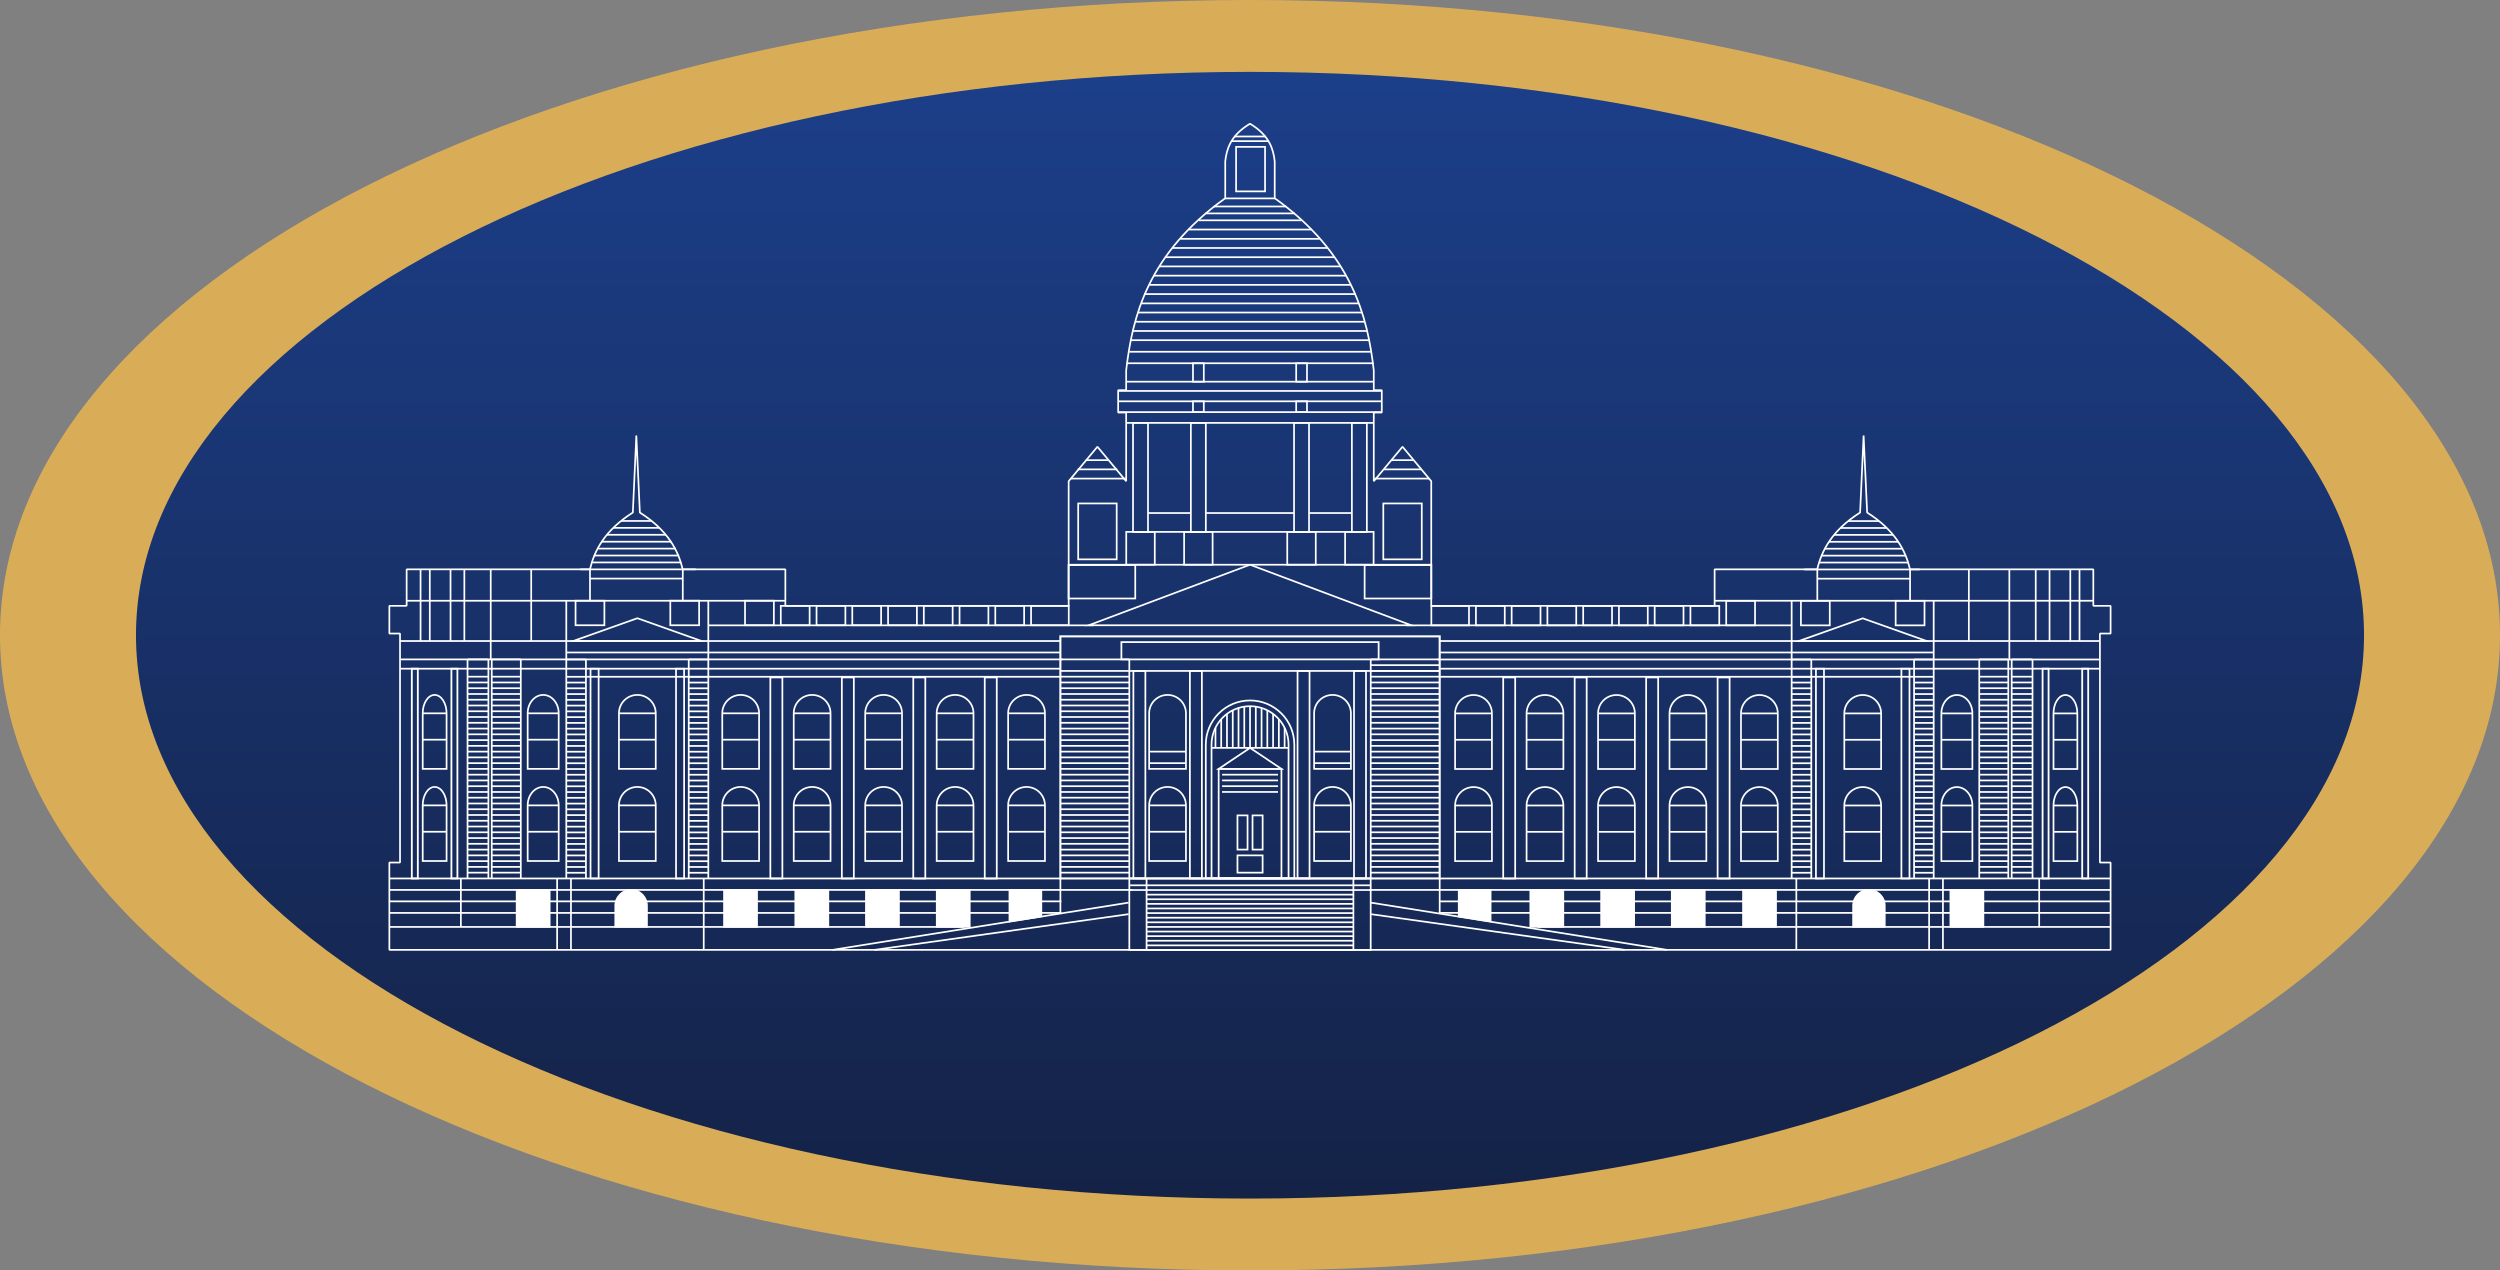 <svg xmlns="http://www.w3.org/2000/svg" xmlns:xlink="http://www.w3.org/1999/xlink" id="Layer_1" x="0px" y="0px" width="450px" height="228.683px" viewBox="0 0 450 228.683" xml:space="preserve"><rect x="0" y="0" width="450" height="228.683" fill="#808080" stroke="none"/><radialGradient id="SVGID_1_" cx="225" cy="114.341" r="3.998" gradientUnits="userSpaceOnUse">	<stop offset="0" style="stop-color:#D9AD58"></stop>	<stop offset="0.25" style="stop-color:#FFFBDB"></stop>	<stop offset="0.51" style="stop-color:#D9AD58"></stop>	<stop offset="0.74" style="stop-color:#FFF6B2"></stop>	<stop offset="1" style="stop-color:#D9AD58"></stop></radialGradient><path fill-rule="evenodd" clip-rule="evenodd" fill="url(#SVGID_1_)" d="M0,114.339c0,63.134,100.753,114.343,225.004,114.343l0,0  C349.247,228.683,450,177.474,450,114.339C450,51.205,349.247,0,225.004,0C100.753,0,0,51.205,0,114.339L0,114.339z"></path><linearGradient id="SVGID_2_" gradientUnits="userSpaceOnUse" x1="225.001" y1="215.743" x2="225.001" y2="12.938">	<stop offset="0" style="stop-color:#142246"></stop>	<stop offset="1" style="stop-color:#1C3F8A"></stop></linearGradient><path fill-rule="evenodd" clip-rule="evenodd" fill="url(#SVGID_2_)" d="M24.477,114.339c0,55.998,89.797,101.404,200.527,101.404  l0,0c110.73,0,200.521-45.406,200.521-101.404l0,0c0-55.996-89.79-101.402-200.521-101.402  C114.274,12.938,24.477,58.344,24.477,114.339z"></path><rect x="190.867" y="114.545" fill-rule="evenodd" clip-rule="evenodd" fill="none" stroke="#FFFFFF" stroke-width="0.378" stroke-miterlimit="500" width="68.276" height="43.577"></rect><rect x="201.85" y="115.578" fill-rule="evenodd" clip-rule="evenodd" fill="none" stroke="#FFFFFF" stroke-width="0.316" stroke-miterlimit="500" width="46.303" height="3.115"></rect><path fill-rule="evenodd" clip-rule="evenodd" fill="none" stroke="#FFFFFF" stroke-width="0.31" stroke-miterlimit="500" d="  M190.869,157.076h12.413 M190.869,157.076h12.413 M246.732,157.076h12.411 M190.869,156.043h12.413 M190.869,156.043h12.413   M246.732,156.043h12.411 M190.869,155.001h12.413 M190.869,155.001h12.413 M246.732,155.001h12.411 M190.869,153.968h12.413   M190.869,153.968h12.413 M246.732,153.968h12.411 M190.869,152.93h12.413 M190.869,152.93h12.413 M246.732,152.93h12.411   M190.869,151.884h12.413 M190.869,151.884h12.413 M246.732,151.884h12.411 M190.869,150.851h12.413 M190.869,150.851h12.413   M246.732,150.851h12.411 M190.869,149.813h12.413 M190.869,149.813h12.413 M246.732,149.813h12.411 M190.869,148.775h12.413   M190.869,148.775h12.413 M246.732,148.775h12.411 M190.869,147.737h12.413 M190.869,147.737h12.413 M246.732,147.737h12.411   M190.869,146.7h12.413 M190.869,146.7h12.413 M246.732,146.7h12.411 M190.869,145.662h12.413 M190.869,145.662h12.413   M246.732,145.662h12.411 M190.869,144.629h12.413 M190.869,144.629h12.413 M246.732,144.629h12.411 M190.869,143.583h12.413   M190.869,143.583h12.413 M246.732,143.583h12.411 M190.869,142.554h12.413 M190.869,142.554h12.413 M246.732,142.554h12.411   M190.869,141.517h12.413 M190.869,141.517h12.413 M246.732,141.517h12.411 M190.869,140.479h12.413 M190.869,140.479h12.413   M246.732,140.479h12.411 M190.869,139.441h12.413 M190.869,139.441h12.413 M246.732,139.441h12.411 M190.869,138.399h12.413   M190.869,138.399h12.413 M246.732,138.399h12.411 M190.869,137.366h12.413 M190.869,137.366h12.413 M206.846,137.366h6.625   M206.846,135.291h6.625 M246.732,137.366h12.411 M190.869,136.328h12.413 M190.869,136.328h12.413 M246.732,136.328h12.411   M190.869,135.291h12.413 M190.869,135.291h12.413 M246.732,135.291h12.411 M190.869,134.253h12.413 M190.869,134.253h12.413   M246.732,134.253h12.411 M190.869,133.22h12.413 M190.869,133.22h12.413 M246.732,133.22h12.411 M190.869,132.178h12.413   M190.869,132.178h12.413 M246.732,132.178h12.411 M190.869,131.145h12.413 M190.869,131.145h12.413 M246.732,131.145h12.411   M190.869,130.103h12.413 M190.869,130.103h12.413 M246.732,130.103h12.411 M190.869,129.061h12.413 M190.869,129.061h12.413   M246.732,129.061h12.411 M190.869,128.027h12.413 M190.869,128.027h12.413 M246.732,128.027h12.411 M190.869,126.99h12.413   M190.869,126.99h12.413 M246.732,126.99h12.411 M190.869,125.952h12.413 M190.869,125.952h12.413 M246.732,125.952h12.411   M190.869,124.919h12.413 M190.869,124.919h12.413 M246.732,124.919h12.411 M190.869,123.877h12.413 M190.869,123.877h12.413   M246.732,123.877h12.411 M190.869,122.844h12.413 M190.869,122.844h12.413 M246.732,122.844h12.411 M190.869,121.802h12.413   M190.869,121.802h12.413 M246.732,121.802h12.411"></path><line fill-rule="evenodd" clip-rule="evenodd" fill="none" stroke="#FFFFFF" stroke-width="0.312" stroke-miterlimit="500" x1="190.863" y1="120.769" x2="259.139" y2="120.769"></line><line fill-rule="evenodd" clip-rule="evenodd" fill="none" stroke="#FFFFFF" stroke-width="0.31" stroke-miterlimit="500" x1="246.732" y1="120.765" x2="259.144" y2="120.765"></line><line fill-rule="evenodd" clip-rule="evenodd" fill="none" stroke="#FFFFFF" stroke-width="0.312" stroke-miterlimit="500" x1="201.383" y1="74.18" x2="248.608" y2="74.18"></line><line fill-rule="evenodd" clip-rule="evenodd" fill="none" stroke="#FFFFFF" stroke-width="0.31" stroke-miterlimit="500" x1="202.722" y1="76.121" x2="247.29" y2="76.121"></line><line fill-rule="evenodd" clip-rule="evenodd" fill="none" stroke="#FFFFFF" stroke-width="0.31" stroke-miterlimit="500" x1="192.371" y1="101.65" x2="257.642" y2="101.65"></line><path fill-rule="evenodd" clip-rule="evenodd" fill="none" stroke="#FFFFFF" stroke-width="0.312" stroke-miterlimit="500" d="  M201.383,72.235h47.225 M201.383,70.37h47.225"></path><line fill-rule="evenodd" clip-rule="evenodd" fill="none" stroke="#FFFFFF" stroke-width="0.31" stroke-miterlimit="500" x1="202.722" y1="68.703" x2="247.29" y2="68.703"></line><line fill-rule="evenodd" clip-rule="evenodd" fill="none" stroke="#FFFFFF" stroke-width="0.31" stroke-miterlimit="500" x1="202.785" y1="65.385" x2="247.229" y2="65.385"></line><line fill-rule="evenodd" clip-rule="evenodd" fill="none" stroke="#FFFFFF" stroke-width="0.312" stroke-miterlimit="500" x1="203.277" y1="63.318" x2="246.729" y2="63.318"></line><line fill-rule="evenodd" clip-rule="evenodd" fill="none" stroke="#FFFFFF" stroke-width="0.31" stroke-miterlimit="500" x1="203.552" y1="61.235" x2="246.46" y2="61.235"></line><line fill-rule="evenodd" clip-rule="evenodd" fill="none" stroke="#FFFFFF" stroke-width="0.313" stroke-miterlimit="500" x1="203.912" y1="59.575" x2="246.094" y2="59.575"></line><line fill-rule="evenodd" clip-rule="evenodd" fill="none" stroke="#FFFFFF" stroke-width="0.31" stroke-miterlimit="500" x1="204.34" y1="57.915" x2="245.666" y2="57.915"></line><line fill-rule="evenodd" clip-rule="evenodd" fill="none" stroke="#FFFFFF" stroke-width="0.31" stroke-miterlimit="500" x1="204.779" y1="56.254" x2="245.231" y2="56.254"></line><line fill-rule="evenodd" clip-rule="evenodd" fill="none" stroke="#FFFFFF" stroke-width="0.312" stroke-miterlimit="500" x1="205.412" y1="54.61" x2="244.592" y2="54.61"></line><line fill-rule="evenodd" clip-rule="evenodd" fill="none" stroke="#FFFFFF" stroke-width="0.312" stroke-miterlimit="500" x1="205.933" y1="52.936" x2="244.071" y2="52.936"></line><line fill-rule="evenodd" clip-rule="evenodd" fill="none" stroke="#FFFFFF" stroke-width="0.31" stroke-miterlimit="500" x1="206.84" y1="51.274" x2="243.172" y2="51.274"></line><line fill-rule="evenodd" clip-rule="evenodd" fill="none" stroke="#FFFFFF" stroke-width="0.31" stroke-miterlimit="500" x1="207.703" y1="49.616" x2="242.31" y2="49.616"></line><line fill-rule="evenodd" clip-rule="evenodd" fill="none" stroke="#FFFFFF" stroke-width="0.31" stroke-miterlimit="500" x1="208.651" y1="47.954" x2="241.361" y2="47.954"></line><line fill-rule="evenodd" clip-rule="evenodd" fill="none" stroke="#FFFFFF" stroke-width="0.31" stroke-miterlimit="500" x1="209.78" y1="46.295" x2="240.234" y2="46.295"></line><line fill-rule="evenodd" clip-rule="evenodd" fill="none" stroke="#FFFFFF" stroke-width="0.31" stroke-miterlimit="500" x1="210.997" y1="44.635" x2="239.014" y2="44.635"></line><line fill-rule="evenodd" clip-rule="evenodd" fill="none" stroke="#FFFFFF" stroke-width="0.312" stroke-miterlimit="500" x1="212.453" y1="42.991" x2="237.541" y2="42.991"></line><line fill-rule="evenodd" clip-rule="evenodd" fill="none" stroke="#FFFFFF" stroke-width="0.31" stroke-miterlimit="500" x1="213.926" y1="41.317" x2="236.084" y2="41.317"></line><line fill-rule="evenodd" clip-rule="evenodd" fill="none" stroke="#FFFFFF" stroke-width="0.31" stroke-miterlimit="500" x1="215.751" y1="39.657" x2="234.261" y2="39.657"></line><line fill-rule="evenodd" clip-rule="evenodd" fill="none" stroke="#FFFFFF" stroke-width="0.31" stroke-miterlimit="500" x1="216.976" y1="38.412" x2="233.032" y2="38.412"></line><line fill-rule="evenodd" clip-rule="evenodd" fill="none" stroke="#FFFFFF" stroke-width="0.31" stroke-miterlimit="500" x1="218.471" y1="37.165" x2="231.543" y2="37.165"></line><line fill-rule="evenodd" clip-rule="evenodd" fill="none" stroke="#FFFFFF" stroke-width="0.31" stroke-miterlimit="500" x1="220.524" y1="35.712" x2="229.492" y2="35.712"></line><line fill-rule="evenodd" clip-rule="evenodd" fill="none" stroke="#FFFFFF" stroke-width="0.312" stroke-miterlimit="500" x1="221.684" y1="25.403" x2="228.324" y2="25.403"></line><line fill-rule="evenodd" clip-rule="evenodd" fill="none" stroke="#FFFFFF" stroke-width="0.31" stroke-miterlimit="500" x1="222.176" y1="24.567" x2="227.832" y2="24.567"></line><path fill-rule="evenodd" clip-rule="evenodd" fill="none" stroke="#FFFFFF" stroke-width="0.31" stroke-miterlimit="500" d="  M246.732,119.727h12.411 M190.867,118.693h12.413 M190.867,118.693h12.413"></path><path fill-rule="evenodd" clip-rule="evenodd" fill="none" stroke="#FFFFFF" stroke-width="0.31" stroke-miterlimit="500" d="  M157.401,170.976l45.742-6.429 M149.839,170.976l53.304-8.504"></path><path fill-rule="evenodd" clip-rule="evenodd" fill="none" stroke="#FFFFFF" stroke-width="0.31" stroke-miterlimit="500" d="  M292.469,170.976l-45.736-6.429 M300.032,170.976l-53.3-8.504"></path><path fill-rule="evenodd" clip-rule="evenodd" fill="none" stroke="#FFFFFF" stroke-width="0.31" stroke-miterlimit="500" d="  M246.732,118.693h12.411 M225.006,126.082c4.4,0,7.97,3.564,7.97,7.964v24.067h-15.935v-24.067  C217.041,129.646,220.609,126.082,225.006,126.082z"></path><path fill-rule="evenodd" clip-rule="evenodd" fill="none" stroke="#FFFFFF" stroke-width="0.31" stroke-miterlimit="500" d="  M210.16,125.086c1.829,0,3.311,1.48,3.311,3.308v10.006h-6.625v-10.006C206.846,126.566,208.329,125.086,210.16,125.086z"></path><path fill-rule="evenodd" clip-rule="evenodd" fill="none" stroke="#FFFFFF" stroke-width="0.31" stroke-miterlimit="500" d="  M225.006,127.116c3.827,0,6.932,3.104,6.932,6.93v24.072h-13.863v-24.072C218.075,130.221,221.179,127.116,225.006,127.116z"></path><rect x="219.358" y="138.399" fill-rule="evenodd" clip-rule="evenodd" fill="none" stroke="#FFFFFF" stroke-width="0.31" stroke-miterlimit="500" width="11.302" height="19.71"></rect><path fill-rule="evenodd" clip-rule="evenodd" fill="none" stroke="#FFFFFF" stroke-width="0.31" stroke-miterlimit="500" d="  M222.742,146.77h1.817v6.156h-1.817V146.77L222.742,146.77z M225.456,146.77h1.819v6.156h-1.819V146.77z"></path><path fill-rule="evenodd" clip-rule="evenodd" fill="none" stroke="#FFFFFF" stroke-width="0.31" stroke-miterlimit="500" d="  M219.973,139.441h10.064 M219.973,140.475h10.064 M219.973,141.512h10.064 M219.973,142.55h10.064"></path><path fill-rule="evenodd" clip-rule="evenodd" fill="none" stroke="#FFFFFF" stroke-width="0.31" stroke-miterlimit="500" d="  M222.742,157.076h4.529v-3.108h-4.529V157.076L222.742,157.076z M225.006,134.623v-7.507 M226.044,134.623v-7.43"></path><line fill-rule="evenodd" clip-rule="evenodd" fill="none" stroke="#FFFFFF" stroke-width="0.31" stroke-miterlimit="500" x1="223.969" y1="134.619" x2="223.969" y2="127.193"></line><line fill-rule="evenodd" clip-rule="evenodd" fill="none" stroke="#FFFFFF" stroke-width="0.31" stroke-miterlimit="500" x1="227.081" y1="134.619" x2="227.081" y2="127.434"></line><line fill-rule="evenodd" clip-rule="evenodd" fill="none" stroke="#FFFFFF" stroke-width="0.31" stroke-miterlimit="500" x1="222.933" y1="134.619" x2="222.933" y2="127.434"></line><line fill-rule="evenodd" clip-rule="evenodd" fill="none" stroke="#FFFFFF" stroke-width="0.31" stroke-miterlimit="500" x1="228.117" y1="134.619" x2="228.117" y2="127.853"></line><line fill-rule="evenodd" clip-rule="evenodd" fill="none" stroke="#FFFFFF" stroke-width="0.31" stroke-miterlimit="500" x1="221.894" y1="134.619" x2="221.894" y2="127.853"></line><line fill-rule="evenodd" clip-rule="evenodd" fill="none" stroke="#FFFFFF" stroke-width="0.31" stroke-miterlimit="500" x1="229.154" y1="134.619" x2="229.154" y2="128.495"></line><line fill-rule="evenodd" clip-rule="evenodd" fill="none" stroke="#FFFFFF" stroke-width="0.31" stroke-miterlimit="500" x1="220.855" y1="134.619" x2="220.855" y2="128.495"></line><path fill-rule="evenodd" clip-rule="evenodd" fill="none" stroke="#FFFFFF" stroke-width="0.31" stroke-miterlimit="500" d="  M230.192,134.619v-5.172 M231.229,134.619v-3.621"></path><path fill-rule="evenodd" clip-rule="evenodd" fill="none" stroke="#FFFFFF" stroke-width="0.31" stroke-miterlimit="500" d="  M219.818,134.619v-5.172 M218.785,134.619v-3.617"></path><path fill-rule="evenodd" clip-rule="evenodd" fill="none" stroke="#FFFFFF" stroke-width="0.31" stroke-miterlimit="500" d="  M218.075,134.619h13.863 M225.006,134.619l5.65,3.78h-11.3L225.006,134.619z"></path><path fill-rule="evenodd" clip-rule="evenodd" fill="none" stroke="#FFFFFF" stroke-width="0.31" stroke-miterlimit="500" d="  M210.16,141.65c1.829,0,3.311,1.485,3.311,3.316v10.01h-6.625v-10.01C206.846,143.136,208.329,141.65,210.16,141.65z"></path><path fill-rule="evenodd" clip-rule="evenodd" fill="none" stroke="#FFFFFF" stroke-width="0.31" stroke-miterlimit="500" d="  M206.846,144.967h6.625 M206.846,149.715h6.625 M236.535,137.366h6.633 M236.535,135.291h6.633"></path><path fill-rule="evenodd" clip-rule="evenodd" fill="none" stroke="#FFFFFF" stroke-width="0.31" stroke-miterlimit="500" d="  M239.852,125.086c1.827,0,3.313,1.48,3.313,3.308v10.006h-6.624v-10.006C236.54,126.566,238.021,125.086,239.852,125.086  L239.852,125.086z M239.852,141.65c1.827,0,3.313,1.485,3.313,3.313v10.014h-6.624v-10.014  C236.54,143.136,238.021,141.65,239.852,141.65z"></path><path fill-rule="evenodd" clip-rule="evenodd" fill="none" stroke="#FFFFFF" stroke-width="0.31" stroke-miterlimit="500" d="  M236.535,144.967h6.629 M236.535,149.715h6.629 M203.277,118.693v39.425 M203.277,118.693v39.425 M246.732,118.693v39.425"></path><rect x="203.277" y="158.122" fill-rule="evenodd" clip-rule="evenodd" fill="none" stroke="#FFFFFF" stroke-width="0.312" stroke-miterlimit="500" width="43.447" height="12.866"></rect><path fill-rule="evenodd" clip-rule="evenodd" fill="none" stroke="#FFFFFF" stroke-width="0.312" stroke-miterlimit="500" d="  M206.384,158.126v12.862 M243.611,158.126v12.862"></path><path fill-rule="evenodd" clip-rule="evenodd" fill="none" stroke="#FFFFFF" stroke-width="0.31" stroke-linejoin="bevel" stroke-miterlimit="500" d="  M70.084,109.05h3.111v-6.567h32.996c0.795-3.377,2.661-7.017,7.719-10.224l0.628-13.867l0.635,13.867  c5.052,3.207,6.917,6.846,7.713,10.224h18.478v6.567h50.995V86.619l5.178-6.205l5.174,6.205V74.255h-1.442v-4.026h1.442v-3.548  c1.101-9.656,3.91-21.031,17.833-30.998v-6.636c0.24-2.124,0.897-4.653,4.454-6.777c3.561,2.125,4.211,4.653,4.451,6.777v6.636  c13.92,9.967,16.736,21.342,17.83,30.998v3.548h1.441v4.026h-1.441v12.364l5.176-6.205l5.172,6.205v22.431h51.006v-6.567H327.1  c0.798-3.377,2.661-7.017,7.719-10.224l0.631-13.867l0.635,13.867c5.05,3.207,6.917,6.846,7.719,10.224h32.992v6.567h3.112v4.988  h-1.921v41.219h1.921v15.719H70.084v-15.719h1.921v-41.219h-1.921V109.05z"></path><polygon fill-rule="evenodd" clip-rule="evenodd" fill="none" stroke="#FFFFFF" stroke-width="0.31" stroke-miterlimit="500" points="  224.996,101.65 254.016,112.545 195.976,112.545 "></polygon><path fill-rule="evenodd" clip-rule="evenodd" fill="none" stroke="#FFFFFF" stroke-width="0.312" stroke-miterlimit="500" d="  M216.337,158.122v-37.354h-2.158v37.354H216.337L216.337,158.122z M206.167,158.122v-37.354h-2.159v37.354H206.167L206.167,158.122z   M235.718,158.122v-37.354h-2.161v37.354H235.718L235.718,158.122z M245.882,158.122v-37.354h-2.16v37.354H245.882z"></path><path fill-rule="evenodd" clip-rule="evenodd" fill="none" stroke="#FFFFFF" stroke-width="0.31" stroke-miterlimit="500" d="  M206.639,76.121h-2.696V95.74h2.696V76.121L206.639,76.121z M206.639,95.74 M246.033,76.121h-2.694V95.74h2.694V76.121  L246.033,76.121z M246.033,95.74 M235.624,76.121h-2.697V95.74h2.697V76.121L235.624,76.121z M235.624,95.74 M217.049,76.121h-2.694  V95.74h2.694V76.121z"></path><path fill-rule="evenodd" clip-rule="evenodd" fill="none" stroke="#FFFFFF" stroke-width="0.31" stroke-miterlimit="500" d="  M218.27,101.648h-5.129V95.74h5.129V101.648L218.27,101.648z M218.27,95.74 M207.859,101.648h-5.135V95.74h5.135V101.648  L207.859,101.648z M207.859,95.74 M236.837,101.648h-5.131V95.74h5.131V101.648L236.837,101.648z M236.837,95.74 M247.249,101.648  h-5.131V95.74h5.131V101.648z"></path><path fill-rule="evenodd" clip-rule="evenodd" fill="none" stroke="#FFFFFF" stroke-width="0.31" stroke-miterlimit="500" d="  M194.076,100.682h6.927V90.621h-6.927V100.682L194.076,100.682z M248.995,100.682h6.925V90.621h-6.925V100.682z"></path><line fill-rule="evenodd" clip-rule="evenodd" fill="none" stroke="#FFFFFF" stroke-width="0.31" stroke-miterlimit="500" x1="204.232" y1="95.74" x2="245.756" y2="95.74"></line><line fill-rule="evenodd" clip-rule="evenodd" fill="none" stroke="#FFFFFF" stroke-width="0.31" stroke-miterlimit="500" x1="206.641" y1="92.346" x2="214.357" y2="92.346"></line><line fill-rule="evenodd" clip-rule="evenodd" fill="none" stroke="#FFFFFF" stroke-width="0.31" stroke-miterlimit="500" x1="217.106" y1="92.346" x2="232.927" y2="92.346"></line><line fill-rule="evenodd" clip-rule="evenodd" fill="none" stroke="#FFFFFF" stroke-width="0.31" stroke-miterlimit="500" x1="235.624" y1="92.346" x2="243.331" y2="92.346"></line><path fill-rule="evenodd" clip-rule="evenodd" fill="none" stroke="#FFFFFF" stroke-width="0.312" stroke-miterlimit="500" d="  M206.386,170.992h37.221 M206.386,170.166h37.221 M206.386,169.332h37.221 M206.386,168.506h37.221 M206.386,167.676h37.221   M206.386,166.846h37.221 M206.386,166.016h37.221 M206.386,165.186h37.221 M206.386,164.355h37.221 M206.386,163.525h37.221   M206.386,162.695h37.221 M206.386,161.865h37.221 M206.386,161.035h37.221"></path><line fill-rule="evenodd" clip-rule="evenodd" fill="none" stroke="#FFFFFF" stroke-width="0.312" stroke-miterlimit="500" x1="203.273" y1="160.205" x2="246.725" y2="160.205"></line><line fill-rule="evenodd" clip-rule="evenodd" fill="none" stroke="#FFFFFF" stroke-width="0.31" stroke-miterlimit="500" x1="203.418" y1="159.354" x2="246.594" y2="159.354"></line><rect x="222.496" y="26.433" fill-rule="evenodd" clip-rule="evenodd" fill="none" stroke="#FFFFFF" stroke-width="0.31" stroke-miterlimit="500" width="5.214" height="8.014"></rect><rect x="214.736" y="65.387" fill-rule="evenodd" clip-rule="evenodd" fill="none" stroke="#FFFFFF" stroke-width="0.31" stroke-miterlimit="500" width="1.947" height="3.318"></rect><rect x="214.736" y="72.235" fill-rule="evenodd" clip-rule="evenodd" fill="none" stroke="#FFFFFF" stroke-width="0.31" stroke-miterlimit="500" width="1.947" height="1.943"></rect><rect x="233.313" y="65.387" fill-rule="evenodd" clip-rule="evenodd" fill="none" stroke="#FFFFFF" stroke-width="0.31" stroke-miterlimit="500" width="1.945" height="3.318"></rect><rect x="233.313" y="72.235" fill-rule="evenodd" clip-rule="evenodd" fill="none" stroke="#FFFFFF" stroke-width="0.31" stroke-miterlimit="500" width="1.945" height="1.943"></rect><line fill-rule="evenodd" clip-rule="evenodd" fill="none" stroke="#FFFFFF" stroke-width="0.31" stroke-miterlimit="500" x1="192.765" y1="86.145" x2="202.574" y2="86.145"></line><line fill-rule="evenodd" clip-rule="evenodd" fill="none" stroke="#FFFFFF" stroke-width="0.31" stroke-miterlimit="500" x1="247.437" y1="86.145" x2="257.247" y2="86.145"></line><line fill-rule="evenodd" clip-rule="evenodd" fill="none" stroke="#FFFFFF" stroke-width="0.31" stroke-miterlimit="500" x1="193.98" y1="84.487" x2="201.113" y2="84.487"></line><line fill-rule="evenodd" clip-rule="evenodd" fill="none" stroke="#FFFFFF" stroke-width="0.31" stroke-miterlimit="500" x1="249.104" y1="84.487" x2="255.876" y2="84.487"></line><line fill-rule="evenodd" clip-rule="evenodd" fill="none" stroke="#FFFFFF" stroke-width="0.31" stroke-miterlimit="500" x1="195.438" y1="82.827" x2="199.534" y2="82.827"></line><line fill-rule="evenodd" clip-rule="evenodd" fill="none" stroke="#FFFFFF" stroke-width="0.31" stroke-miterlimit="500" x1="250.517" y1="82.827" x2="254.504" y2="82.827"></line><line fill-rule="evenodd" clip-rule="evenodd" fill="none" stroke="#FFFFFF" stroke-width="0.317" stroke-miterlimit="500" x1="191.274" y1="118.693" x2="72.005" y2="118.693"></line><line fill-rule="evenodd" clip-rule="evenodd" fill="none" stroke="#FFFFFF" stroke-width="0.313" stroke-miterlimit="500" x1="141.366" y1="108.136" x2="73.202" y2="108.136"></line><line fill-rule="evenodd" clip-rule="evenodd" fill="none" stroke="#FFFFFF" stroke-width="0.31" stroke-miterlimit="500" x1="190.869" y1="117.446" x2="101.941" y2="117.446"></line><line fill-rule="evenodd" clip-rule="evenodd" fill="none" stroke="#FFFFFF" stroke-width="0.317" stroke-miterlimit="500" x1="190.867" y1="115.383" x2="72.009" y2="115.383"></line><line fill-rule="evenodd" clip-rule="evenodd" fill="none" stroke="#FFFFFF" stroke-width="0.31" stroke-miterlimit="500" x1="196.816" y1="112.561" x2="127.504" y2="112.561"></line><line fill-rule="evenodd" clip-rule="evenodd" fill="none" stroke="#FFFFFF" stroke-width="0.317" stroke-miterlimit="500" x1="190.867" y1="120.365" x2="72.009" y2="120.365"></line><line fill-rule="evenodd" clip-rule="evenodd" fill="none" stroke="#FFFFFF" stroke-width="0.315" stroke-miterlimit="500" x1="190.857" y1="121.818" x2="105.463" y2="121.818"></line><line fill-rule="evenodd" clip-rule="evenodd" fill="none" stroke="#FFFFFF" stroke-width="0.315" stroke-miterlimit="500" x1="190.863" y1="158.126" x2="70.093" y2="158.126"></line><line fill-rule="evenodd" clip-rule="evenodd" fill="none" stroke="#FFFFFF" stroke-width="0.316" stroke-miterlimit="500" x1="203.788" y1="160.185" x2="70.089" y2="160.185"></line><line fill-rule="evenodd" clip-rule="evenodd" fill="none" stroke="#FFFFFF" stroke-width="0.315" stroke-miterlimit="500" x1="191.046" y1="162.244" x2="70.168" y2="162.244"></line><line fill-rule="evenodd" clip-rule="evenodd" fill="none" stroke="#FFFFFF" stroke-width="0.314" stroke-miterlimit="500" x1="191.059" y1="164.323" x2="70.089" y2="164.323"></line><line fill-rule="evenodd" clip-rule="evenodd" fill="none" stroke="#FFFFFF" stroke-width="0.31" stroke-miterlimit="500" x1="173.572" y1="166.846" x2="70.091" y2="166.846"></line><path fill-rule="evenodd" clip-rule="evenodd" fill="none" stroke="#FFFFFF" stroke-width="0.313" stroke-miterlimit="500" d="  M179.417,158.134v-36.197h-2.163v36.197H179.417L179.417,158.134z M166.555,158.134v-36.197h-2.165v36.197H166.555L166.555,158.134z   M153.69,158.134v-36.197h-2.158v36.197H153.69L153.69,158.134z M140.827,158.134v-36.197h-2.165v36.197H140.827z"></path><path fill-rule="evenodd" clip-rule="evenodd" fill="none" stroke="#FFFFFF" stroke-width="0.313" stroke-miterlimit="500" d="  M123.971,157.097h3.53 M123.971,156.055h3.53 M123.971,155.018h3.53 M123.971,153.979h3.53 M123.971,152.942h3.53 M123.971,151.908  h3.53 M123.971,150.871h3.53 M123.971,149.833h3.53 M123.971,148.796h3.53 M123.971,147.754h3.53 M123.971,146.717h3.53   M123.971,145.679h3.53 M123.971,144.646h3.53 M123.971,143.607h3.53 M123.971,142.57h3.53 M123.971,141.532h3.53 M123.971,140.495  h3.53 M123.971,139.453h3.53 M123.971,138.424h3.53 M123.971,137.382h3.53 M123.971,136.345h3.53 M123.971,135.307h3.53   M123.971,134.27h3.53 M123.971,133.231h3.53 M123.971,132.198h3.53 M123.971,131.16h3.53 M123.971,130.123h3.53 M123.971,129.085  h3.53 M123.971,128.044h3.53 M123.971,127.006h3.53 M123.971,125.969h3.53 M123.971,124.931h3.53 M123.971,123.897h3.53   M123.971,122.859h3.53 M123.971,121.822h3.53 M123.971,118.709h3.53 M123.971,118.709v39.425 M101.937,157.097h3.532   M101.937,156.055h3.532 M101.937,155.018h3.532 M101.937,153.979h3.532 M101.937,152.942h3.532 M101.937,151.908h3.532   M101.937,150.871h3.532 M101.937,149.833h3.532 M101.937,148.796h3.532 M101.937,147.754h3.532 M101.937,146.717h3.532   M101.937,145.679h3.532 M101.937,144.646h3.532 M101.937,143.607h3.532 M101.937,142.57h3.532 M101.937,141.532h3.532   M101.937,140.495h3.532 M101.937,139.453h3.532 M101.937,138.424h3.532 M101.937,137.382h3.532 M101.937,136.345h3.532   M101.937,135.307h3.532 M101.937,134.27h3.532 M101.937,133.231h3.532 M101.937,132.198h3.532 M101.937,131.16h3.532   M101.937,130.123h3.532 M101.937,129.085h3.532 M101.937,128.044h3.532 M101.937,127.006h3.532 M101.937,125.969h3.532   M101.937,124.931h3.532 M101.937,123.897h3.532 M101.937,122.859h3.532 M101.937,121.822h3.532 M101.937,118.709h3.532   M105.469,118.709v39.425"></path><path fill-rule="evenodd" clip-rule="evenodd" fill="none" stroke="#FFFFFF" stroke-width="0.313" stroke-miterlimit="500" d="  M127.497,108.128v49.994 M101.933,108.128v49.994"></path><path fill-rule="evenodd" clip-rule="evenodd" fill="none" stroke="#FFFFFF" stroke-width="0.31" stroke-miterlimit="500" d="  M88.515,157.076h5.227 M88.515,156.043h5.227 M88.515,155.001h5.227 M88.515,153.968h5.227 M88.515,152.93h5.227 M88.515,151.884  h5.227 M88.515,150.851h5.227 M88.515,149.813h5.227 M88.515,148.775h5.227 M88.515,147.737h5.227 M88.515,146.7h5.227   M88.515,145.662h5.227 M88.515,144.629h5.227 M88.515,143.583h5.227 M88.515,142.554h5.227 M88.515,141.517h5.227 M88.515,140.479  h5.227 M88.515,139.441h5.227 M88.515,138.399h5.227 M88.515,137.366h5.227 M88.515,136.328h5.227 M88.515,135.291h5.227   M88.515,134.253h5.227 M88.515,133.22h5.227 M88.515,132.178h5.227 M88.515,131.145h5.227 M88.515,130.103h5.227 M88.515,129.061  h5.227 M88.515,128.027h5.227 M88.515,126.99h5.227 M88.515,125.952h5.227 M88.515,124.919h5.227 M88.515,123.877h5.227   M88.515,122.844h5.227 M88.515,121.802h5.227 M88.515,118.693h5.227 M93.742,118.693v39.416 M88.515,118.693v39.416"></path><path fill-rule="evenodd" clip-rule="evenodd" fill="none" stroke="#FFFFFF" stroke-width="0.31" stroke-miterlimit="500" d="  M87.911,157.076h-3.756 M87.911,156.043h-3.756 M87.911,155.001h-3.756 M87.911,153.968h-3.756 M87.911,152.93h-3.756   M87.911,151.884h-3.756 M87.911,150.851h-3.756 M87.911,149.813h-3.756 M87.911,148.775h-3.756 M87.911,147.737h-3.756   M87.911,146.7h-3.756 M87.911,145.662h-3.756 M87.911,144.629h-3.756 M87.911,143.583h-3.756 M87.911,142.554h-3.756   M87.911,141.517h-3.756 M87.911,140.479h-3.756 M87.911,139.441h-3.756 M87.911,138.399h-3.756 M87.911,137.366h-3.756   M87.911,136.328h-3.756 M87.911,135.291h-3.756 M87.911,134.253h-3.756 M87.911,133.22h-3.756 M87.911,132.178h-3.756   M87.911,131.145h-3.756 M87.911,130.103h-3.756 M87.911,129.061h-3.756 M87.911,128.027h-3.756 M87.911,126.99h-3.756   M87.911,125.952h-3.756 M87.911,124.919h-3.756 M87.911,123.877h-3.756 M87.911,122.844h-3.756 M87.911,121.802h-3.756   M87.911,118.693h-3.756 M84.155,118.693v39.416 M87.911,118.693v39.416"></path><line fill-rule="evenodd" clip-rule="evenodd" fill="none" stroke="#FFFFFF" stroke-width="0.31" stroke-miterlimit="500" x1="190.869" y1="164.478" x2="190.869" y2="158.109"></line><path fill-rule="evenodd" clip-rule="evenodd" fill="none" stroke="#FFFFFF" stroke-width="0.31" stroke-miterlimit="500" d="  M126.672,170.976v-12.862 M102.773,170.976v-12.862 M100.283,170.976v-12.862"></path><rect x="130.329" y="160.193" fill-rule="evenodd" clip-rule="evenodd" fill="#FFFFFF" stroke="#FFFFFF" stroke-width="0.31" stroke-miterlimit="500" width="5.933" height="6.636"></rect><rect x="143.16" y="160.193" fill-rule="evenodd" clip-rule="evenodd" fill="#FFFFFF" stroke="#FFFFFF" stroke-width="0.31" stroke-miterlimit="500" width="5.935" height="6.636"></rect><rect x="155.875" y="160.193" fill-rule="evenodd" clip-rule="evenodd" fill="#FFFFFF" stroke="#FFFFFF" stroke-width="0.31" stroke-miterlimit="500" width="5.931" height="6.636"></rect><rect x="168.618" y="160.193" fill-rule="evenodd" clip-rule="evenodd" fill="#FFFFFF" stroke="#FFFFFF" stroke-width="0.31" stroke-miterlimit="500" width="5.933" height="6.636"></rect><polygon fill-rule="evenodd" clip-rule="evenodd" fill="#FFFFFF" points="181.704,165.861 187.439,164.966 187.439,160.188   181.704,160.188 "></polygon><polygon fill-rule="evenodd" clip-rule="evenodd" fill="none" stroke="#FFFFFF" stroke-width="0.31" stroke-miterlimit="500" points="  181.704,165.861 187.439,164.966 187.439,160.188 181.704,160.188 "></polygon><rect x="93.003" y="160.193" fill-rule="evenodd" clip-rule="evenodd" fill="#FFFFFF" stroke="#FFFFFF" stroke-width="0.31" stroke-miterlimit="500" width="5.933" height="6.636"></rect><path fill-rule="evenodd" clip-rule="evenodd" fill="#FFFFFF" d="M113.603,160.188c1.573,0,2.847,1.274,2.847,2.845v3.792h-5.695  v-3.792C110.754,161.463,112.032,160.188,113.603,160.188z"></path><path fill-rule="evenodd" clip-rule="evenodd" fill="none" stroke="#FFFFFF" stroke-width="0.31" stroke-miterlimit="500" d="  M113.603,160.188c1.573,0,2.847,1.274,2.847,2.845v3.792h-5.695v-3.792C110.754,161.463,112.032,160.188,113.603,160.188z"></path><line fill-rule="evenodd" clip-rule="evenodd" fill="none" stroke="#FFFFFF" stroke-width="0.31" stroke-miterlimit="500" x1="82.957" y1="166.825" x2="82.957" y2="158.113"></line><path fill-rule="evenodd" clip-rule="evenodd" fill="none" stroke="#FFFFFF" stroke-width="0.326" stroke-miterlimit="500" d="  M82.333,158.126v-37.761h-1.079v37.761H82.333L82.333,158.126z M75.208,158.126v-37.761h-1.08v37.761H75.208z"></path><path fill-rule="evenodd" clip-rule="evenodd" fill="none" stroke="#FFFFFF" stroke-width="0.312" stroke-miterlimit="500" d="  M107.753,158.13v-37.765h-1.457v37.765H107.753L107.753,158.13z M123.141,158.13v-37.765h-1.455v37.765H123.141z"></path><path fill-rule="evenodd" clip-rule="evenodd" fill="none" stroke="#FFFFFF" stroke-width="0.31" stroke-miterlimit="500" d="  M184.778,141.65c1.829,0,3.314,1.485,3.314,3.316v10.01h-6.626v-10.01C181.466,143.136,182.949,141.65,184.778,141.65z"></path><path fill-rule="evenodd" clip-rule="evenodd" fill="none" stroke="#FFFFFF" stroke-width="0.31" stroke-miterlimit="500" d="  M181.466,144.967h6.626 M181.466,149.715h6.626"></path><path fill-rule="evenodd" clip-rule="evenodd" fill="none" stroke="#FFFFFF" stroke-width="0.31" stroke-miterlimit="500" d="  M171.916,141.65c1.829,0,3.313,1.485,3.313,3.316v10.01h-6.626v-10.01C168.602,143.136,170.083,141.65,171.916,141.65z"></path><path fill-rule="evenodd" clip-rule="evenodd" fill="none" stroke="#FFFFFF" stroke-width="0.31" stroke-miterlimit="500" d="  M168.602,144.967h6.626 M168.602,149.715h6.626"></path><path fill-rule="evenodd" clip-rule="evenodd" fill="none" stroke="#FFFFFF" stroke-width="0.31" stroke-miterlimit="500" d="  M184.778,125.086c1.829,0,3.314,1.48,3.314,3.308v10.006h-6.626v-10.006C181.466,126.566,182.949,125.086,184.778,125.086z"></path><path fill-rule="evenodd" clip-rule="evenodd" fill="none" stroke="#FFFFFF" stroke-width="0.31" stroke-miterlimit="500" d="  M181.466,128.397h6.626 M181.466,133.143h6.626"></path><path fill-rule="evenodd" clip-rule="evenodd" fill="none" stroke="#FFFFFF" stroke-width="0.31" stroke-miterlimit="500" d="  M159.049,141.65c1.829,0,3.314,1.485,3.314,3.316v10.01h-6.626v-10.01C155.737,143.136,157.221,141.65,159.049,141.65z"></path><path fill-rule="evenodd" clip-rule="evenodd" fill="none" stroke="#FFFFFF" stroke-width="0.31" stroke-miterlimit="500" d="  M155.737,144.967h6.625 M155.737,149.715h6.625"></path><path fill-rule="evenodd" clip-rule="evenodd" fill="none" stroke="#FFFFFF" stroke-width="0.31" stroke-miterlimit="500" d="  M171.916,125.086c1.829,0,3.313,1.48,3.313,3.308v10.006h-6.626v-10.006C168.602,126.566,170.083,125.086,171.916,125.086z"></path><path fill-rule="evenodd" clip-rule="evenodd" fill="none" stroke="#FFFFFF" stroke-width="0.31" stroke-miterlimit="500" d="  M168.602,128.397h6.626 M168.602,133.143h6.626"></path><path fill-rule="evenodd" clip-rule="evenodd" fill="none" stroke="#FFFFFF" stroke-width="0.31" stroke-miterlimit="500" d="  M159.049,125.086c1.829,0,3.314,1.48,3.314,3.308v10.006h-6.626v-10.006C155.737,126.566,157.221,125.086,159.049,125.086z"></path><path fill-rule="evenodd" clip-rule="evenodd" fill="none" stroke="#FFFFFF" stroke-width="0.31" stroke-miterlimit="500" d="  M155.737,128.397h6.625 M155.737,133.143h6.625"></path><path fill-rule="evenodd" clip-rule="evenodd" fill="none" stroke="#FFFFFF" stroke-width="0.31" stroke-miterlimit="500" d="  M146.186,141.65c1.829,0,3.312,1.485,3.312,3.316v10.01h-6.626v-10.01C142.871,143.136,144.354,141.65,146.186,141.65z"></path><path fill-rule="evenodd" clip-rule="evenodd" fill="none" stroke="#FFFFFF" stroke-width="0.31" stroke-miterlimit="500" d="  M142.871,144.967h6.626 M142.871,149.715h6.626"></path><path fill-rule="evenodd" clip-rule="evenodd" fill="none" stroke="#FFFFFF" stroke-width="0.31" stroke-miterlimit="500" d="  M146.186,125.086c1.829,0,3.312,1.48,3.312,3.308v10.006h-6.626v-10.006C142.871,126.566,144.354,125.086,146.186,125.086z"></path><path fill-rule="evenodd" clip-rule="evenodd" fill="none" stroke="#FFFFFF" stroke-width="0.31" stroke-miterlimit="500" d="  M142.871,128.397h6.626 M142.871,133.143h6.626"></path><path fill-rule="evenodd" clip-rule="evenodd" fill="none" stroke="#FFFFFF" stroke-width="0.31" stroke-miterlimit="500" d="  M133.321,141.65c1.829,0,3.314,1.485,3.314,3.316v10.01h-6.626v-10.01C130.009,143.136,131.49,141.65,133.321,141.65z"></path><path fill-rule="evenodd" clip-rule="evenodd" fill="none" stroke="#FFFFFF" stroke-width="0.31" stroke-miterlimit="500" d="  M130.007,144.967h6.625 M130.007,149.715h6.625"></path><path fill-rule="evenodd" clip-rule="evenodd" fill="none" stroke="#FFFFFF" stroke-width="0.31" stroke-miterlimit="500" d="  M133.321,125.086c1.829,0,3.314,1.48,3.314,3.308v10.006h-6.626v-10.006C130.009,126.566,131.49,125.086,133.321,125.086z"></path><path fill-rule="evenodd" clip-rule="evenodd" fill="none" stroke="#FFFFFF" stroke-width="0.31" stroke-miterlimit="500" d="  M130.007,128.397h6.625 M130.007,133.143h6.625"></path><path fill-rule="evenodd" clip-rule="evenodd" fill="none" stroke="#FFFFFF" stroke-width="0.31" stroke-miterlimit="500" d="  M114.724,141.65c1.829,0,3.31,1.485,3.31,3.316v10.01h-6.624v-10.01C111.41,143.136,112.891,141.65,114.724,141.65z"></path><path fill-rule="evenodd" clip-rule="evenodd" fill="none" stroke="#FFFFFF" stroke-width="0.31" stroke-miterlimit="500" d="  M111.408,144.967h6.624 M111.408,149.715h6.624"></path><path fill-rule="evenodd" clip-rule="evenodd" fill="none" stroke="#FFFFFF" stroke-width="0.31" stroke-miterlimit="500" d="  M114.724,125.086c1.829,0,3.31,1.48,3.31,3.308v10.006h-6.624v-10.006C111.41,126.566,112.891,125.086,114.724,125.086z"></path><path fill-rule="evenodd" clip-rule="evenodd" fill="none" stroke="#FFFFFF" stroke-width="0.31" stroke-miterlimit="500" d="  M111.408,128.397h6.624 M111.408,133.143h6.624"></path><path fill-rule="evenodd" clip-rule="evenodd" fill="none" stroke="#FFFFFF" stroke-width="0.31" stroke-miterlimit="500" d="  M97.772,141.65c1.544,0,2.793,1.485,2.793,3.316v10.01h-5.584v-10.01C94.981,143.136,96.232,141.65,97.772,141.65z"></path><path fill-rule="evenodd" clip-rule="evenodd" fill="none" stroke="#FFFFFF" stroke-width="0.31" stroke-miterlimit="500" d="  M94.983,144.967h5.583 M94.983,149.715h5.583"></path><path fill-rule="evenodd" clip-rule="evenodd" fill="none" stroke="#FFFFFF" stroke-width="0.31" stroke-miterlimit="500" d="  M97.772,125.086c1.544,0,2.793,1.48,2.793,3.308v10.006h-5.584v-10.006C94.981,126.566,96.232,125.086,97.772,125.086z"></path><path fill-rule="evenodd" clip-rule="evenodd" fill="none" stroke="#FFFFFF" stroke-width="0.31" stroke-miterlimit="500" d="  M94.983,128.397h5.583 M94.983,133.143h5.583"></path><path fill-rule="evenodd" clip-rule="evenodd" fill="none" stroke="#FFFFFF" stroke-width="0.31" stroke-miterlimit="500" d="  M78.235,141.65c1.184,0,2.148,1.485,2.148,3.316v10.01h-4.295v-10.01C76.088,143.136,77.053,141.65,78.235,141.65z"></path><path fill-rule="evenodd" clip-rule="evenodd" fill="none" stroke="#FFFFFF" stroke-width="0.31" stroke-miterlimit="500" d="  M76.088,144.967h4.297 M76.088,149.715h4.297"></path><path fill-rule="evenodd" clip-rule="evenodd" fill="none" stroke="#FFFFFF" stroke-width="0.31" stroke-miterlimit="500" d="  M78.235,125.086c1.184,0,2.148,1.48,2.148,3.308v10.006h-4.295v-10.006C76.088,126.566,77.053,125.086,78.235,125.086z"></path><path fill-rule="evenodd" clip-rule="evenodd" fill="none" stroke="#FFFFFF" stroke-width="0.31" stroke-miterlimit="500" d="  M76.088,128.397h4.297 M76.088,133.143h4.297"></path><polygon fill-rule="evenodd" clip-rule="evenodd" fill="none" stroke="#FFFFFF" stroke-width="0.31" stroke-miterlimit="500" points="  114.724,111.281 126.239,115.373 103.205,115.373 "></polygon><rect x="185.594" y="109.052" fill-rule="evenodd" clip-rule="evenodd" fill="none" stroke="#FFFFFF" stroke-width="0.31" stroke-miterlimit="500" width="6.781" height="3.493"></rect><rect x="179.154" y="109.052" fill-rule="evenodd" clip-rule="evenodd" fill="none" stroke="#FFFFFF" stroke-width="0.31" stroke-miterlimit="500" width="5.19" height="3.493"></rect><rect x="172.719" y="109.052" fill-rule="evenodd" clip-rule="evenodd" fill="none" stroke="#FFFFFF" stroke-width="0.31" stroke-miterlimit="500" width="5.192" height="3.493"></rect><rect x="166.286" y="109.052" fill-rule="evenodd" clip-rule="evenodd" fill="none" stroke="#FFFFFF" stroke-width="0.31" stroke-miterlimit="500" width="5.19" height="3.493"></rect><rect x="159.853" y="109.052" fill-rule="evenodd" clip-rule="evenodd" fill="none" stroke="#FFFFFF" stroke-width="0.31" stroke-miterlimit="500" width="5.188" height="3.493"></rect><rect x="153.41" y="109.052" fill-rule="evenodd" clip-rule="evenodd" fill="none" stroke="#FFFFFF" stroke-width="0.31" stroke-miterlimit="500" width="5.192" height="3.493"></rect><rect x="146.977" y="109.052" fill-rule="evenodd" clip-rule="evenodd" fill="none" stroke="#FFFFFF" stroke-width="0.31" stroke-miterlimit="500" width="5.192" height="3.493"></rect><rect x="140.542" y="109.052" fill-rule="evenodd" clip-rule="evenodd" fill="none" stroke="#FFFFFF" stroke-width="0.31" stroke-miterlimit="500" width="5.19" height="3.493"></rect><path fill-rule="evenodd" clip-rule="evenodd" fill="none" stroke="#FFFFFF" stroke-width="0.31" stroke-miterlimit="500" d="  M134.103,112.545h5.19v-4.419h-5.19V112.545L134.103,112.545z M120.654,112.545h5.188v-4.419h-5.188V112.545L120.654,112.545z   M103.599,112.545h5.19v-4.419h-5.19V112.545z"></path><path fill-rule="evenodd" clip-rule="evenodd" fill="none" stroke="#FFFFFF" stroke-width="0.31" stroke-miterlimit="500" d="  M75.7,115.369v-12.804 M77.362,115.369v-12.804 M81.095,115.369v-12.804 M83.582,115.369v-12.804 M95.618,115.369v-12.804"></path><path fill-rule="evenodd" clip-rule="evenodd" fill="none" stroke="#FFFFFF" stroke-width="0.31" stroke-miterlimit="500" d="  M106.197,108.126v-5.563 M122.9,108.126v-5.563"></path><line fill-rule="evenodd" clip-rule="evenodd" fill="none" stroke="#FFFFFF" stroke-width="0.31" stroke-miterlimit="500" x1="88.33" y1="118.693" x2="88.33" y2="102.486"></line><line fill-rule="evenodd" clip-rule="evenodd" fill="none" stroke="#FFFFFF" stroke-width="0.31" stroke-miterlimit="500" x1="104.47" y1="102.486" x2="125.22" y2="102.486"></line><line fill-rule="evenodd" clip-rule="evenodd" fill="none" stroke="#FFFFFF" stroke-width="0.31" stroke-miterlimit="500" x1="106.197" y1="104.145" x2="122.9" y2="104.145"></line><line fill-rule="evenodd" clip-rule="evenodd" fill="none" stroke="#FFFFFF" stroke-width="0.31" stroke-miterlimit="500" x1="106.541" y1="101.239" x2="122.609" y2="101.239"></line><line fill-rule="evenodd" clip-rule="evenodd" fill="none" stroke="#FFFFFF" stroke-width="0.31" stroke-miterlimit="500" x1="106.903" y1="99.994" x2="122.243" y2="99.994"></line><line fill-rule="evenodd" clip-rule="evenodd" fill="none" stroke="#FFFFFF" stroke-width="0.31" stroke-miterlimit="500" x1="107.538" y1="98.749" x2="121.613" y2="98.749"></line><line fill-rule="evenodd" clip-rule="evenodd" fill="none" stroke="#FFFFFF" stroke-width="0.31" stroke-miterlimit="500" x1="108.325" y1="97.506" x2="120.823" y2="97.506"></line><line fill-rule="evenodd" clip-rule="evenodd" fill="none" stroke="#FFFFFF" stroke-width="0.31" stroke-miterlimit="500" x1="109.253" y1="96.261" x2="119.896" y2="96.261"></line><line fill-rule="evenodd" clip-rule="evenodd" fill="none" stroke="#FFFFFF" stroke-width="0.31" stroke-miterlimit="500" x1="110.396" y1="95.014" x2="118.75" y2="95.014"></line><line fill-rule="evenodd" clip-rule="evenodd" fill="none" stroke="#FFFFFF" stroke-width="0.31" stroke-miterlimit="500" x1="111.796" y1="93.771" x2="117.354" y2="93.771"></line><line fill-rule="evenodd" clip-rule="evenodd" fill="none" stroke="#FFFFFF" stroke-width="0.317" stroke-miterlimit="500" x1="258.72" y1="118.709" x2="377.894" y2="118.709"></line><line fill-rule="evenodd" clip-rule="evenodd" fill="none" stroke="#FFFFFF" stroke-width="0.313" stroke-miterlimit="500" x1="308.635" y1="108.136" x2="376.799" y2="108.136"></line><line fill-rule="evenodd" clip-rule="evenodd" fill="none" stroke="#FFFFFF" stroke-width="0.31" stroke-miterlimit="500" x1="259.144" y1="117.446" x2="348.071" y2="117.446"></line><line fill-rule="evenodd" clip-rule="evenodd" fill="none" stroke="#FFFFFF" stroke-width="0.317" stroke-miterlimit="500" x1="259.144" y1="115.383" x2="377.999" y2="115.383"></line><line fill-rule="evenodd" clip-rule="evenodd" fill="none" stroke="#FFFFFF" stroke-width="0.31" stroke-miterlimit="500" x1="253.198" y1="112.561" x2="322.51" y2="112.561"></line><line fill-rule="evenodd" clip-rule="evenodd" fill="none" stroke="#FFFFFF" stroke-width="0.317" stroke-miterlimit="500" x1="259.144" y1="120.365" x2="377.999" y2="120.365"></line><line fill-rule="evenodd" clip-rule="evenodd" fill="none" stroke="#FFFFFF" stroke-width="0.315" stroke-miterlimit="500" x1="259.135" y1="121.818" x2="344.531" y2="121.818"></line><line fill-rule="evenodd" clip-rule="evenodd" fill="none" stroke="#FFFFFF" stroke-width="0.315" stroke-miterlimit="500" x1="259.139" y1="158.126" x2="379.915" y2="158.126"></line><line fill-rule="evenodd" clip-rule="evenodd" fill="none" stroke="#FFFFFF" stroke-width="0.317" stroke-miterlimit="500" x1="246.46" y1="160.185" x2="379.903" y2="160.185"></line><line fill-rule="evenodd" clip-rule="evenodd" fill="none" stroke="#FFFFFF" stroke-width="0.315" stroke-miterlimit="500" x1="259.168" y1="162.248" x2="379.915" y2="162.248"></line><line fill-rule="evenodd" clip-rule="evenodd" fill="none" stroke="#FFFFFF" stroke-width="0.315" stroke-miterlimit="500" x1="259.225" y1="164.319" x2="379.911" y2="164.319"></line><line fill-rule="evenodd" clip-rule="evenodd" fill="none" stroke="#FFFFFF" stroke-width="0.31" stroke-miterlimit="500" x1="276.758" y1="166.846" x2="379.92" y2="166.846"></line><path fill-rule="evenodd" clip-rule="evenodd" fill="none" stroke="#FFFFFF" stroke-width="0.313" stroke-miterlimit="500" d="  M270.577,158.134v-36.197h2.156v36.197H270.577L270.577,158.134z M283.443,158.134v-36.197h2.16v36.197H283.443L283.443,158.134z   M296.306,158.134v-36.197h2.164v36.197H296.306L296.306,158.134z M309.168,158.134v-36.197h2.16v36.197H309.168z"></path><path fill-rule="evenodd" clip-rule="evenodd" fill="none" stroke="#FFFFFF" stroke-width="0.313" stroke-miterlimit="500" d="  M326.033,157.097h-3.527 M326.033,156.055h-3.527 M326.033,155.018h-3.527 M326.033,153.979h-3.527 M326.033,152.942h-3.527   M326.033,151.908h-3.527 M326.033,150.871h-3.527 M326.033,149.833h-3.527 M326.033,148.796h-3.527 M326.033,147.754h-3.527   M326.033,146.717h-3.527 M326.033,145.679h-3.527 M326.033,144.646h-3.527 M326.033,143.607h-3.527 M326.033,142.57h-3.527   M326.033,141.532h-3.527 M326.033,140.495h-3.527 M326.033,139.453h-3.527 M326.033,138.424h-3.527 M326.033,137.382h-3.527   M326.033,136.345h-3.527 M326.033,135.307h-3.527 M326.033,134.27h-3.527 M326.033,133.231h-3.527 M326.033,132.198h-3.527   M326.033,131.16h-3.527 M326.033,130.123h-3.527 M326.033,129.085h-3.527 M326.033,128.044h-3.527 M326.033,127.006h-3.527   M326.033,125.969h-3.527 M326.033,124.931h-3.527 M326.033,123.897h-3.527 M326.033,122.859h-3.527 M326.033,121.822h-3.527   M326.033,118.709h-3.527 M326.033,118.709v39.425 M348.067,157.097h-3.532 M348.067,156.055h-3.532 M348.067,155.018h-3.532   M348.067,153.979h-3.532 M348.067,152.942h-3.532 M348.067,151.908h-3.532 M348.067,150.871h-3.532 M348.067,149.833h-3.532   M348.067,148.796h-3.532 M348.067,147.754h-3.532 M348.067,146.717h-3.532 M348.067,145.679h-3.532 M348.067,144.646h-3.532   M348.067,143.607h-3.532 M348.067,142.57h-3.532 M348.067,141.532h-3.532 M348.067,140.495h-3.532 M348.067,139.453h-3.532   M348.067,138.424h-3.532 M348.067,137.382h-3.532 M348.067,136.345h-3.532 M348.067,135.307h-3.532 M348.067,134.27h-3.532   M348.067,133.231h-3.532 M348.067,132.198h-3.532 M348.067,131.16h-3.532 M348.067,130.123h-3.532 M348.067,129.085h-3.532   M348.067,128.044h-3.532 M348.067,127.006h-3.532 M348.067,125.969h-3.532 M348.067,124.931h-3.532 M348.067,123.897h-3.532   M348.067,122.859h-3.532 M348.067,121.822h-3.532 M348.067,118.709h-3.532 M344.535,118.709v39.425"></path><path fill-rule="evenodd" clip-rule="evenodd" fill="none" stroke="#FFFFFF" stroke-width="0.313" stroke-miterlimit="500" d="  M322.498,108.128v49.994 M348.063,108.128v49.994"></path><path fill-rule="evenodd" clip-rule="evenodd" fill="none" stroke="#FFFFFF" stroke-width="0.31" stroke-miterlimit="500" d="  M361.491,157.076h-5.225 M361.491,156.043h-5.225 M361.491,155.001h-5.225 M361.491,153.968h-5.225 M361.491,152.93h-5.225   M361.491,151.884h-5.225 M361.491,150.851h-5.225 M361.491,149.813h-5.225 M361.491,148.775h-5.225 M361.491,147.737h-5.225   M361.491,146.7h-5.225 M361.491,145.662h-5.225 M361.491,144.629h-5.225 M361.491,143.583h-5.225 M361.491,142.554h-5.225   M361.491,141.517h-5.225 M361.491,140.479h-5.225 M361.491,139.441h-5.225 M361.491,138.399h-5.225 M361.491,137.366h-5.225   M361.491,136.328h-5.225 M361.491,135.291h-5.225 M361.491,134.253h-5.225 M361.491,133.22h-5.225 M361.491,132.178h-5.225   M361.491,131.145h-5.225 M361.491,130.103h-5.225 M361.491,129.061h-5.225 M361.491,128.027h-5.225 M361.491,126.99h-5.225   M361.491,125.952h-5.225 M361.491,124.919h-5.225 M361.491,123.877h-5.225 M361.491,122.844h-5.225 M361.491,121.802h-5.225   M361.491,118.693h-5.225 M356.267,118.693v39.416 M361.491,118.693v39.416"></path><path fill-rule="evenodd" clip-rule="evenodd" fill="none" stroke="#FFFFFF" stroke-width="0.31" stroke-miterlimit="500" d="  M362.102,157.076h3.751 M362.102,156.043h3.751 M362.102,155.001h3.751 M362.102,153.968h3.751 M362.102,152.93h3.751   M362.102,151.884h3.751 M362.102,150.851h3.751 M362.102,149.813h3.751 M362.102,148.775h3.751 M362.102,147.737h3.751   M362.102,146.7h3.751 M362.102,145.662h3.751 M362.102,144.629h3.751 M362.102,143.583h3.751 M362.102,142.554h3.751   M362.102,141.517h3.751 M362.102,140.479h3.751 M362.102,139.441h3.751 M362.102,138.399h3.751 M362.102,137.366h3.751   M362.102,136.328h3.751 M362.102,135.291h3.751 M362.102,134.253h3.751 M362.102,133.22h3.751 M362.102,132.178h3.751   M362.102,131.145h3.751 M362.102,130.103h3.751 M362.102,129.061h3.751 M362.102,128.027h3.751 M362.102,126.99h3.751   M362.102,125.952h3.751 M362.102,124.919h3.751 M362.102,123.877h3.751 M362.102,122.844h3.751 M362.102,121.802h3.751   M362.102,118.693h3.751 M365.853,118.693v39.416 M362.102,118.693v39.416"></path><line fill-rule="evenodd" clip-rule="evenodd" fill="none" stroke="#FFFFFF" stroke-width="0.31" stroke-miterlimit="500" x1="259.144" y1="164.478" x2="259.144" y2="158.109"></line><path fill-rule="evenodd" clip-rule="evenodd" fill="none" stroke="#FFFFFF" stroke-width="0.31" stroke-miterlimit="500" d="  M323.34,170.976v-12.862 M347.241,170.976v-12.862 M349.728,170.976v-12.862"></path><rect x="313.749" y="160.193" fill-rule="evenodd" clip-rule="evenodd" fill="#FFFFFF" stroke="#FFFFFF" stroke-width="0.31" stroke-miterlimit="500" width="5.933" height="6.636"></rect><rect x="300.924" y="160.193" fill-rule="evenodd" clip-rule="evenodd" fill="#FFFFFF" stroke="#FFFFFF" stroke-width="0.31" stroke-miterlimit="500" width="5.929" height="6.636"></rect><rect x="288.208" y="160.193" fill-rule="evenodd" clip-rule="evenodd" fill="#FFFFFF" stroke="#FFFFFF" stroke-width="0.31" stroke-miterlimit="500" width="5.933" height="6.636"></rect><rect x="275.46" y="160.193" fill-rule="evenodd" clip-rule="evenodd" fill="#FFFFFF" stroke="#FFFFFF" stroke-width="0.31" stroke-miterlimit="500" width="5.933" height="6.636"></rect><polygon fill-rule="evenodd" clip-rule="evenodd" fill="#FFFFFF" points="268.307,165.861 262.573,164.966 262.573,160.188   268.307,160.188 "></polygon><polygon fill-rule="evenodd" clip-rule="evenodd" fill="none" stroke="#FFFFFF" stroke-width="0.31" stroke-miterlimit="500" points="  268.307,165.861 262.573,164.966 262.573,160.188 268.307,160.188 "></polygon><rect x="351.074" y="160.193" fill-rule="evenodd" clip-rule="evenodd" fill="#FFFFFF" stroke="#FFFFFF" stroke-width="0.31" stroke-miterlimit="500" width="5.933" height="6.636"></rect><path fill-rule="evenodd" clip-rule="evenodd" fill="#FFFFFF" d="M336.409,160.188c-1.574,0-2.848,1.274-2.848,2.845v3.792h5.692  v-3.792C339.254,161.463,337.98,160.188,336.409,160.188z"></path><path fill-rule="evenodd" clip-rule="evenodd" fill="none" stroke="#FFFFFF" stroke-width="0.31" stroke-miterlimit="500" d="  M336.409,160.188c-1.574,0-2.848,1.274-2.848,2.845v3.792h5.692v-3.792C339.254,161.463,337.98,160.188,336.409,160.188z"></path><line fill-rule="evenodd" clip-rule="evenodd" fill="none" stroke="#FFFFFF" stroke-width="0.31" stroke-miterlimit="500" x1="367.054" y1="166.825" x2="367.054" y2="158.113"></line><path fill-rule="evenodd" clip-rule="evenodd" fill="none" stroke="#FFFFFF" stroke-width="0.326" stroke-miterlimit="500" d="  M367.664,158.126v-37.761h1.078v37.761H367.664L367.664,158.126z M374.797,158.126v-37.761h1.078v37.761H374.797z"></path><path fill-rule="evenodd" clip-rule="evenodd" fill="none" stroke="#FFFFFF" stroke-width="0.312" stroke-miterlimit="500" d="  M342.253,158.13v-37.765h1.456v37.765H342.253L342.253,158.13z M326.868,158.13v-37.765h1.448v37.765H326.868z"></path><path fill-rule="evenodd" clip-rule="evenodd" fill="none" stroke="#FFFFFF" stroke-width="0.31" stroke-miterlimit="500" d="  M265.23,141.671c-1.831,0-3.313,1.485-3.313,3.316v10.01h6.629v-10.01C268.547,143.156,267.062,141.671,265.23,141.671z"></path><path fill-rule="evenodd" clip-rule="evenodd" fill="none" stroke="#FFFFFF" stroke-width="0.31" stroke-miterlimit="500" d="  M268.547,144.987h-6.629 M268.547,149.731h-6.629"></path><path fill-rule="evenodd" clip-rule="evenodd" fill="none" stroke="#FFFFFF" stroke-width="0.31" stroke-miterlimit="500" d="  M278.097,141.671c-1.827,0-3.313,1.485-3.313,3.316v10.01h6.625v-10.01C281.409,143.156,279.928,141.671,278.097,141.671z"></path><path fill-rule="evenodd" clip-rule="evenodd" fill="none" stroke="#FFFFFF" stroke-width="0.31" stroke-miterlimit="500" d="  M281.409,144.987h-6.625 M281.409,149.731h-6.625"></path><path fill-rule="evenodd" clip-rule="evenodd" fill="none" stroke="#FFFFFF" stroke-width="0.31" stroke-miterlimit="500" d="  M265.23,125.102c-1.831,0-3.313,1.481-3.313,3.313v10.002h6.629v-10.002C268.547,126.583,267.062,125.102,265.23,125.102z"></path><path fill-rule="evenodd" clip-rule="evenodd" fill="none" stroke="#FFFFFF" stroke-width="0.31" stroke-miterlimit="500" d="  M268.547,128.414h-6.629 M268.547,133.162h-6.629"></path><path fill-rule="evenodd" clip-rule="evenodd" fill="none" stroke="#FFFFFF" stroke-width="0.31" stroke-miterlimit="500" d="  M290.963,141.671c-1.831,0-3.313,1.485-3.313,3.316v10.01h6.625v-10.01C294.275,143.156,292.79,141.671,290.963,141.671z"></path><path fill-rule="evenodd" clip-rule="evenodd" fill="none" stroke="#FFFFFF" stroke-width="0.31" stroke-miterlimit="500" d="  M294.275,144.987h-6.625 M294.275,149.731h-6.625"></path><path fill-rule="evenodd" clip-rule="evenodd" fill="none" stroke="#FFFFFF" stroke-width="0.31" stroke-miterlimit="500" d="  M278.097,125.102c-1.827,0-3.313,1.481-3.313,3.313v10.002h6.625v-10.002C281.409,126.583,279.928,125.102,278.097,125.102z"></path><path fill-rule="evenodd" clip-rule="evenodd" fill="none" stroke="#FFFFFF" stroke-width="0.31" stroke-miterlimit="500" d="  M281.409,128.414h-6.625 M281.409,133.162h-6.625"></path><path fill-rule="evenodd" clip-rule="evenodd" fill="none" stroke="#FFFFFF" stroke-width="0.31" stroke-miterlimit="500" d="  M290.963,125.102c-1.831,0-3.313,1.481-3.313,3.313v10.002h6.625v-10.002C294.275,126.583,292.79,125.102,290.963,125.102z"></path><path fill-rule="evenodd" clip-rule="evenodd" fill="none" stroke="#FFFFFF" stroke-width="0.31" stroke-miterlimit="500" d="  M294.275,128.414h-6.625 M294.275,133.162h-6.625"></path><path fill-rule="evenodd" clip-rule="evenodd" fill="none" stroke="#FFFFFF" stroke-width="0.31" stroke-miterlimit="500" d="  M303.829,141.671c-1.831,0-3.316,1.485-3.316,3.316v10.01h6.629v-10.01C307.142,143.156,305.656,141.671,303.829,141.671z"></path><path fill-rule="evenodd" clip-rule="evenodd" fill="none" stroke="#FFFFFF" stroke-width="0.31" stroke-miterlimit="500" d="  M307.142,144.987h-6.629 M307.142,149.731h-6.629"></path><path fill-rule="evenodd" clip-rule="evenodd" fill="none" stroke="#FFFFFF" stroke-width="0.31" stroke-miterlimit="500" d="  M303.829,125.102c-1.831,0-3.316,1.481-3.316,3.313v10.002h6.629v-10.002C307.142,126.583,305.656,125.102,303.829,125.102z"></path><path fill-rule="evenodd" clip-rule="evenodd" fill="none" stroke="#FFFFFF" stroke-width="0.31" stroke-miterlimit="500" d="  M307.142,128.414h-6.629 M307.142,133.162h-6.629"></path><path fill-rule="evenodd" clip-rule="evenodd" fill="none" stroke="#FFFFFF" stroke-width="0.31" stroke-miterlimit="500" d="  M316.691,141.671c-1.831,0-3.313,1.485-3.313,3.316v10.01h6.624v-10.01C320.003,143.156,318.519,141.671,316.691,141.671z"></path><path fill-rule="evenodd" clip-rule="evenodd" fill="none" stroke="#FFFFFF" stroke-width="0.31" stroke-miterlimit="500" d="  M320.003,144.987h-6.624 M320.003,149.731h-6.624"></path><path fill-rule="evenodd" clip-rule="evenodd" fill="none" stroke="#FFFFFF" stroke-width="0.31" stroke-miterlimit="500" d="  M316.691,125.102c-1.831,0-3.313,1.481-3.313,3.313v10.002h6.624v-10.002C320.003,126.583,318.519,125.102,316.691,125.102z"></path><path fill-rule="evenodd" clip-rule="evenodd" fill="none" stroke="#FFFFFF" stroke-width="0.31" stroke-miterlimit="500" d="  M320.003,128.414h-6.624 M320.003,133.162h-6.624"></path><path fill-rule="evenodd" clip-rule="evenodd" fill="none" stroke="#FFFFFF" stroke-width="0.31" stroke-miterlimit="500" d="  M335.291,141.671c-1.831,0-3.316,1.485-3.316,3.316v10.01h6.628v-10.01C338.603,143.156,337.122,141.671,335.291,141.671z"></path><path fill-rule="evenodd" clip-rule="evenodd" fill="none" stroke="#FFFFFF" stroke-width="0.31" stroke-miterlimit="500" d="  M338.603,144.987h-6.628 M338.603,149.731h-6.628"></path><path fill-rule="evenodd" clip-rule="evenodd" fill="none" stroke="#FFFFFF" stroke-width="0.31" stroke-miterlimit="500" d="  M335.291,125.102c-1.831,0-3.316,1.481-3.316,3.313v10.002h6.628v-10.002C338.603,126.583,337.122,125.102,335.291,125.102z"></path><path fill-rule="evenodd" clip-rule="evenodd" fill="none" stroke="#FFFFFF" stroke-width="0.31" stroke-miterlimit="500" d="  M338.603,128.414h-6.628 M338.603,133.162h-6.628"></path><path fill-rule="evenodd" clip-rule="evenodd" fill="none" stroke="#FFFFFF" stroke-width="0.31" stroke-miterlimit="500" d="  M352.238,141.671c-1.542,0-2.792,1.485-2.792,3.316v10.01h5.583v-10.01C355.029,143.156,353.78,141.671,352.238,141.671z"></path><path fill-rule="evenodd" clip-rule="evenodd" fill="none" stroke="#FFFFFF" stroke-width="0.31" stroke-miterlimit="500" d="  M355.029,144.987h-5.583 M355.029,149.731h-5.583"></path><path fill-rule="evenodd" clip-rule="evenodd" fill="none" stroke="#FFFFFF" stroke-width="0.31" stroke-miterlimit="500" d="  M352.238,125.102c-1.542,0-2.792,1.481-2.792,3.313v10.002h5.583v-10.002C355.029,126.583,353.78,125.102,352.238,125.102z"></path><path fill-rule="evenodd" clip-rule="evenodd" fill="none" stroke="#FFFFFF" stroke-width="0.31" stroke-miterlimit="500" d="  M355.029,128.414h-5.583 M355.029,133.162h-5.583"></path><path fill-rule="evenodd" clip-rule="evenodd" fill="none" stroke="#FFFFFF" stroke-width="0.31" stroke-miterlimit="500" d="  M371.777,141.671c-1.188,0-2.148,1.485-2.148,3.316v10.01h4.293v-10.01C373.922,143.156,372.962,141.671,371.777,141.671z"></path><path fill-rule="evenodd" clip-rule="evenodd" fill="none" stroke="#FFFFFF" stroke-width="0.31" stroke-miterlimit="500" d="  M373.926,144.987h-4.301 M373.926,149.731h-4.301"></path><path fill-rule="evenodd" clip-rule="evenodd" fill="none" stroke="#FFFFFF" stroke-width="0.31" stroke-miterlimit="500" d="  M371.777,125.102c-1.188,0-2.148,1.481-2.148,3.313v10.002h4.293v-10.002C373.922,126.583,372.962,125.102,371.777,125.102z"></path><path fill-rule="evenodd" clip-rule="evenodd" fill="none" stroke="#FFFFFF" stroke-width="0.31" stroke-miterlimit="500" d="  M373.926,128.414h-4.301 M373.926,133.162h-4.301"></path><polygon fill-rule="evenodd" clip-rule="evenodd" fill="none" stroke="#FFFFFF" stroke-width="0.31" stroke-miterlimit="500" points="  335.291,111.3 323.775,115.391 346.806,115.391 "></polygon><rect x="257.642" y="109.072" fill-rule="evenodd" clip-rule="evenodd" fill="none" stroke="#FFFFFF" stroke-width="0.31" stroke-miterlimit="500" width="6.775" height="3.491"></rect><rect x="265.666" y="109.072" fill-rule="evenodd" clip-rule="evenodd" fill="none" stroke="#FFFFFF" stroke-width="0.31" stroke-miterlimit="500" width="5.191" height="3.491"></rect><rect x="272.099" y="109.072" fill-rule="evenodd" clip-rule="evenodd" fill="none" stroke="#FFFFFF" stroke-width="0.31" stroke-miterlimit="500" width="5.192" height="3.491"></rect><rect x="278.532" y="109.072" fill-rule="evenodd" clip-rule="evenodd" fill="none" stroke="#FFFFFF" stroke-width="0.31" stroke-miterlimit="500" width="5.191" height="3.491"></rect><rect x="284.974" y="109.072" fill-rule="evenodd" clip-rule="evenodd" fill="none" stroke="#FFFFFF" stroke-width="0.31" stroke-miterlimit="500" width="5.191" height="3.491"></rect><rect x="291.41" y="109.072" fill-rule="evenodd" clip-rule="evenodd" fill="none" stroke="#FFFFFF" stroke-width="0.31" stroke-miterlimit="500" width="5.188" height="3.491"></rect><rect x="297.844" y="109.072" fill-rule="evenodd" clip-rule="evenodd" fill="none" stroke="#FFFFFF" stroke-width="0.31" stroke-miterlimit="500" width="5.188" height="3.491"></rect><rect x="304.276" y="109.072" fill-rule="evenodd" clip-rule="evenodd" fill="none" stroke="#FFFFFF" stroke-width="0.31" stroke-miterlimit="500" width="5.192" height="3.491"></rect><path fill-rule="evenodd" clip-rule="evenodd" fill="none" stroke="#FFFFFF" stroke-width="0.31" stroke-miterlimit="500" d="  M315.906,112.563h-5.188v-4.419h5.188V112.563L315.906,112.563z M329.358,112.563h-5.192v-4.419h5.192V112.563L329.358,112.563z   M346.411,112.563h-5.192v-4.419h5.192V112.563z"></path><path fill-rule="evenodd" clip-rule="evenodd" fill="none" stroke="#FFFFFF" stroke-width="0.31" stroke-miterlimit="500" d="  M374.313,115.387v-12.801 M372.652,115.387v-12.801 M368.917,115.387v-12.801 M366.431,115.387v-12.801 M354.391,115.387v-12.801"></path><path fill-rule="evenodd" clip-rule="evenodd" fill="none" stroke="#FFFFFF" stroke-width="0.31" stroke-miterlimit="500" d="  M343.812,108.144v-5.562 M327.116,108.144v-5.562"></path><line fill-rule="evenodd" clip-rule="evenodd" fill="none" stroke="#FFFFFF" stroke-width="0.31" stroke-miterlimit="500" x1="361.683" y1="118.709" x2="361.683" y2="102.504"></line><line fill-rule="evenodd" clip-rule="evenodd" fill="none" stroke="#FFFFFF" stroke-width="0.31" stroke-miterlimit="500" x1="345.54" y1="102.504" x2="324.788" y2="102.504"></line><line fill-rule="evenodd" clip-rule="evenodd" fill="none" stroke="#FFFFFF" stroke-width="0.31" stroke-miterlimit="500" x1="343.812" y1="104.163" x2="327.116" y2="104.163"></line><line fill-rule="evenodd" clip-rule="evenodd" fill="none" stroke="#FFFFFF" stroke-width="0.31" stroke-miterlimit="500" x1="343.47" y1="101.257" x2="327.4" y2="101.257"></line><line fill-rule="evenodd" clip-rule="evenodd" fill="none" stroke="#FFFFFF" stroke-width="0.31" stroke-miterlimit="500" x1="343.107" y1="100.014" x2="327.767" y2="100.014"></line><line fill-rule="evenodd" clip-rule="evenodd" fill="none" stroke="#FFFFFF" stroke-width="0.31" stroke-miterlimit="500" x1="342.473" y1="98.769" x2="328.397" y2="98.769"></line><line fill-rule="evenodd" clip-rule="evenodd" fill="none" stroke="#FFFFFF" stroke-width="0.31" stroke-miterlimit="500" x1="341.683" y1="97.524" x2="329.188" y2="97.524"></line><line fill-rule="evenodd" clip-rule="evenodd" fill="none" stroke="#FFFFFF" stroke-width="0.31" stroke-miterlimit="500" x1="340.76" y1="96.279" x2="330.115" y2="96.279"></line><line fill-rule="evenodd" clip-rule="evenodd" fill="none" stroke="#FFFFFF" stroke-width="0.31" stroke-miterlimit="500" x1="339.616" y1="95.036" x2="331.263" y2="95.036"></line><line fill-rule="evenodd" clip-rule="evenodd" fill="none" stroke="#FFFFFF" stroke-width="0.31" stroke-miterlimit="500" x1="338.216" y1="93.791" x2="332.662" y2="93.791"></line><path fill-rule="evenodd" clip-rule="evenodd" fill="none" stroke="#FFFFFF" stroke-width="0.31" stroke-miterlimit="500" d="  M192.34,107.731h12.007v-6.014H192.34V107.731L192.34,107.731z M245.634,107.731h12.008v-6.014h-12.008V107.731z"></path></svg>